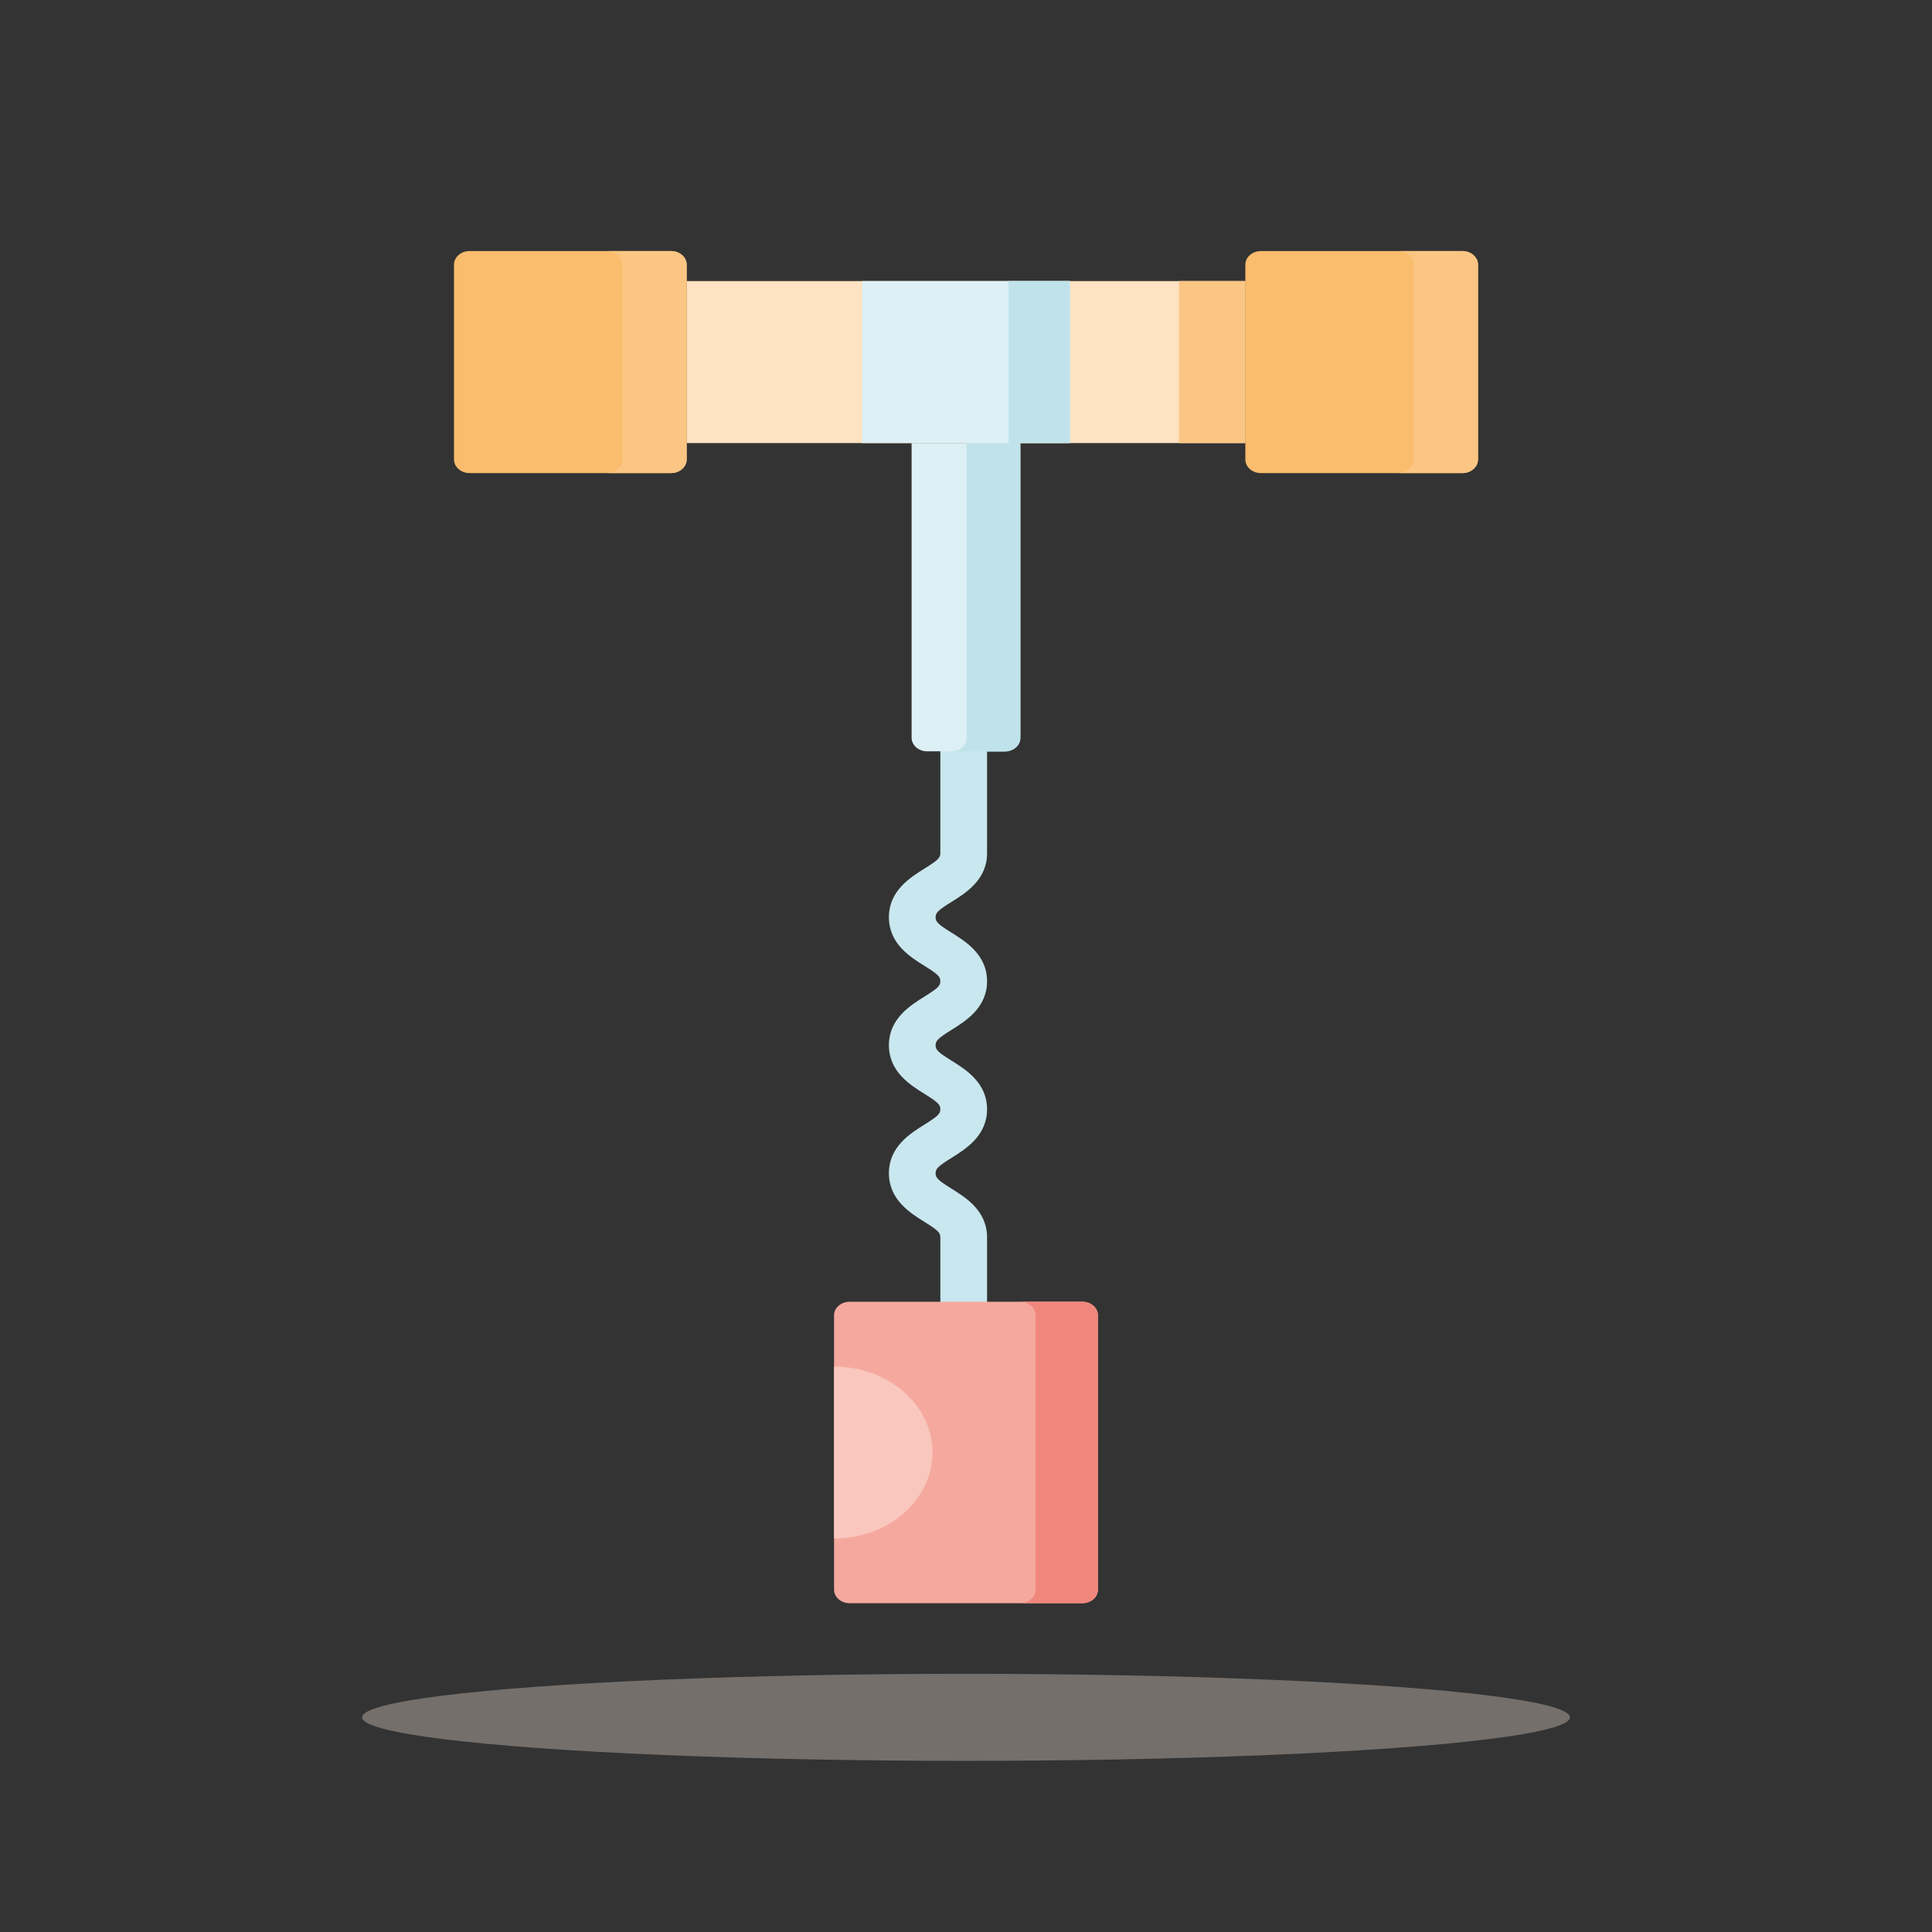 <svg xmlns="http://www.w3.org/2000/svg" width="720" height="720" viewBox="0 0 720 720"><rect x="0" y="0" width="720" height="720" fill="#333333" stroke="none"/><title>Handling-new</title><ellipse cx="360" cy="640" rx="225.06" ry="16.22" fill="#b6aca4" opacity="0.5" style="isolation:isolate"/><path d="M359.14,492.54c-4.8,0-8.7-3.41-8.7-7.61V461.08c0-1.7-1-2.66-5.93-5.73-5.28-3.28-13.24-8.24-13.24-18.13s8-14.84,13.24-18.12c4.93-3.06,5.93-4,5.93-5.73s-1-2.66-5.93-5.73c-5.27-3.28-13.24-8.23-13.24-18.12s8-14.84,13.24-18.12c4.93-3.06,5.93-4,5.93-5.73s-1-2.66-5.93-5.73c-5.27-3.28-13.24-8.23-13.24-18.12s8-14.84,13.24-18.12c4.93-3.06,5.93-4,5.93-5.72V280.12c0-4.2,3.9-7.61,8.71-7.61s8.7,3.41,8.7,7.61V318c0,9.88-8,14.84-13.25,18.11-4.93,3.07-5.93,4-5.93,5.73s1,2.66,5.93,5.73c5.28,3.28,13.25,8.24,13.25,18.12s-8,14.84-13.25,18.12c-4.93,3.07-5.93,4-5.93,5.73s1,2.66,5.93,5.73c5.28,3.28,13.25,8.24,13.25,18.12s-8,14.84-13.25,18.12c-4.93,3.07-5.93,4-5.93,5.73s1,2.67,5.93,5.74c5.28,3.28,13.25,8.23,13.25,18.12v23.85C367.85,489.13,364,492.54,359.14,492.54Z" fill="#c9e7ee"/><path d="M374.45,280H345.54c-3.21,0-5.81-2.27-5.81-5.07V165.12h40.53V275C380.26,277.76,377.66,280,374.45,280Z" fill="#ddf0f5"/><path d="M380.26,165.12V275c0,2.81-2.6,5.08-5.81,5.08H354.4c3.2,0,5.81-2.27,5.81-5.08V165.12Z" fill="#c0e3eb"/><path d="M403.36,597.47H316.64c-3.21,0-5.81-2.27-5.81-5.08V490.19c0-2.8,2.6-5.07,5.81-5.07h86.72c3.21,0,5.81,2.27,5.81,5.07v102.2C409.17,595.2,406.57,597.47,403.36,597.47Z" fill="#f5a99e"/><path d="M409.17,490.19v102.2c0,2.81-2.61,5.07-5.81,5.07H380.12c3.21,0,5.81-2.26,5.81-5.07V490.19c0-2.8-2.6-5.08-5.81-5.08h23.24C406.56,485.11,409.17,487.39,409.17,490.19Z" fill="#f0877d"/><rect x="255.9" y="104.75" width="208.19" height="60.37" fill="#fee2c1"/><rect x="439.39" y="104.75" width="24.71" height="60.37" fill="#fbc683"/><path d="M250.09,176.31H175c-3.21,0-5.81-2.28-5.81-5.08V98.64c0-2.81,2.6-5.08,5.81-5.08h75.1c3.21,0,5.81,2.27,5.81,5.08v72.59C255.9,174,253.3,176.31,250.09,176.31Z" fill="#fabc6d"/><path d="M545,176.31H469.91c-3.21,0-5.81-2.28-5.81-5.08V98.64c0-2.81,2.6-5.08,5.81-5.08H545c3.21,0,5.81,2.27,5.81,5.08v72.59C550.81,174,548.21,176.31,545,176.31Z" fill="#fabc6d"/><path d="M550.82,98.64v72.59c0,2.81-2.61,5.08-5.81,5.08H521c3.21,0,5.81-2.27,5.81-5.08V98.64c0-2.81-2.6-5.07-5.81-5.07h24C548.21,93.57,550.82,95.83,550.82,98.64Z" fill="#fbc683"/><path d="M255.9,98.64v72.59c0,2.81-2.6,5.08-5.81,5.08h-24c3.2,0,5.81-2.27,5.81-5.08V98.64c0-2.81-2.61-5.07-5.81-5.07h24C253.3,93.57,255.9,95.83,255.9,98.64Z" fill="#fbc683"/><rect x="321.26" y="104.75" width="77.47" height="60.37" fill="#ddf0f5"/><rect x="375.83" y="104.75" width="22.91" height="60.37" fill="#c0e3eb"/><path d="M310.83,573.35c20.26,0,36.68-14.35,36.68-32.06s-16.42-32-36.68-32v64.11Z" fill="#f9c7be"/></svg>